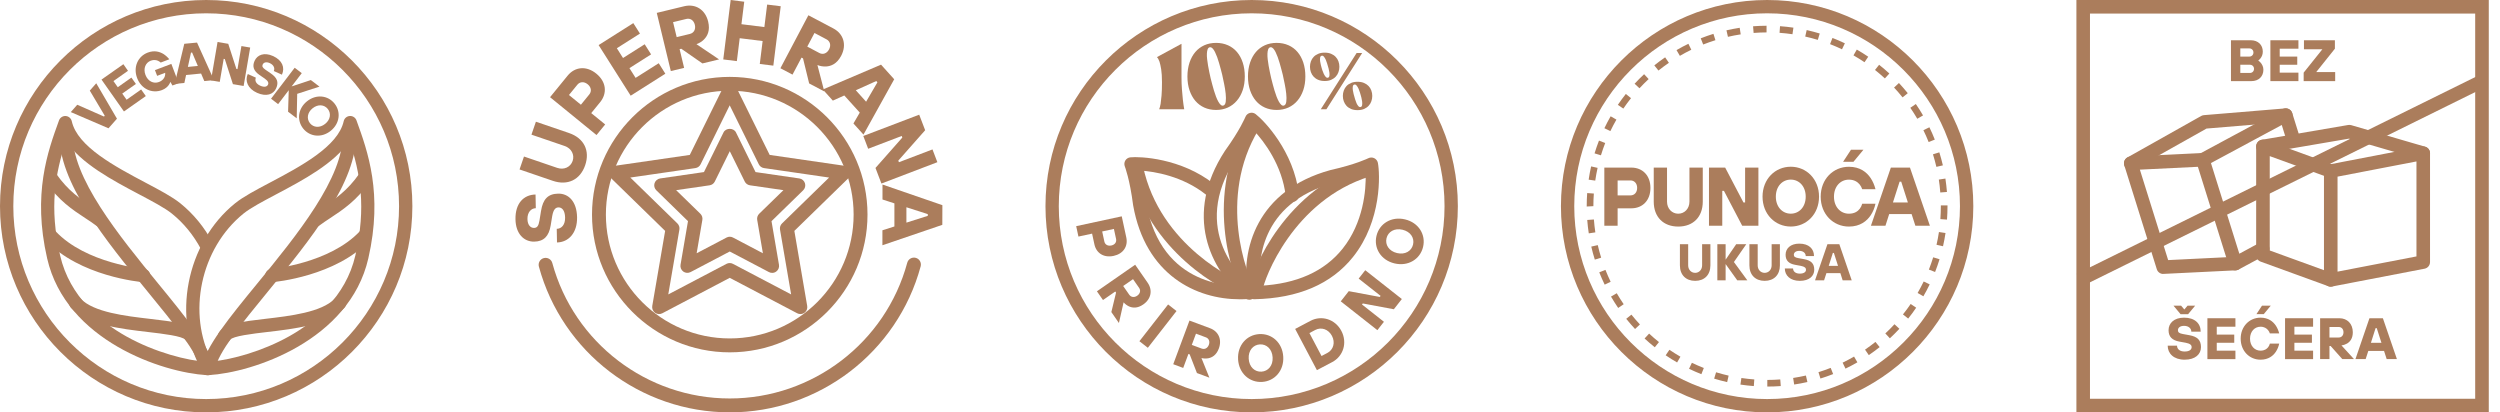 <svg width="194" height="32" viewBox="0 0 194 32" fill="none" xmlns="http://www.w3.org/2000/svg">
<path d="M5.494 8.698L5.995 8.129L8.071 9.044L8.128 8.98L6.968 7.031L7.469 6.462L9.076 9.211L8.419 9.956L5.494 8.698Z" fill="#AB7D5C"/>
<path d="M7.877 6.176L9.574 4.982L9.932 5.495L8.804 6.291L9.139 6.768L10.197 6.021L10.547 6.515L9.487 7.262L9.824 7.739L10.952 6.942L11.315 7.455L9.618 8.649L7.877 6.176Z" fill="#AB7D5C"/>
<path d="M13.233 6.367L13.212 6.375C13.182 6.456 13.142 6.532 13.087 6.609C12.994 6.736 12.83 6.891 12.567 6.991C11.804 7.281 10.966 6.912 10.642 6.059C10.317 5.207 10.699 4.373 11.46 4.083C11.988 3.881 12.402 4.019 12.69 4.193C12.856 4.301 13.004 4.435 13.138 4.6L12.472 4.855C12.41 4.8 12.34 4.753 12.262 4.717C12.128 4.658 11.929 4.621 11.7 4.708C11.297 4.861 11.098 5.313 11.288 5.813C11.479 6.318 11.927 6.518 12.33 6.365C12.616 6.257 12.735 6.081 12.788 5.928C12.818 5.839 12.828 5.741 12.82 5.648L12.194 5.886L12.024 5.442L13.297 4.959L13.865 6.452L13.38 6.636L13.231 6.369L13.233 6.367Z" fill="#AB7D5C"/>
<path d="M14.301 3.398L15.29 3.304L16.607 6.219L15.854 6.291L15.604 5.707L14.441 5.818L14.306 6.439L13.553 6.511L14.299 3.402L14.301 3.398ZM15.353 5.12L14.908 4.076L14.821 4.085L14.579 5.192L15.353 5.118V5.12Z" fill="#AB7D5C"/>
<path d="M16.882 3.258L17.712 3.4L18.343 5.349L18.428 5.364L18.734 3.574L19.415 3.69L18.906 6.672L18.074 6.53L17.444 4.581L17.359 4.566L17.052 6.354L16.371 6.237L16.882 3.258Z" fill="#AB7D5C"/>
<path d="M19.857 6.026C19.757 6.246 19.857 6.499 20.192 6.649C20.527 6.8 20.726 6.723 20.798 6.566C20.86 6.429 20.809 6.286 20.537 6.093L20.139 5.82C19.687 5.508 19.558 5.16 19.755 4.723C19.967 4.25 20.506 4.043 21.18 4.346C21.91 4.672 22.126 5.245 21.878 5.796L21.248 5.512C21.345 5.296 21.244 5.037 20.932 4.897C20.652 4.772 20.457 4.848 20.385 5.008C20.323 5.145 20.37 5.251 20.605 5.415L21.004 5.688C21.511 6.034 21.642 6.378 21.43 6.851C21.218 7.324 20.675 7.529 19.946 7.203C19.22 6.876 18.989 6.276 19.227 5.743L19.857 6.028V6.026Z" fill="#AB7D5C"/>
<path d="M22.866 5.258L23.417 5.676L22.63 6.706L24.121 6.212L24.791 6.723L23.063 7.281L23.025 9.181L22.355 8.67L22.407 6.999L21.582 8.081L21.033 7.661L22.866 5.258Z" fill="#AB7D5C"/>
<path d="M23.824 7.86C24.537 7.289 25.447 7.396 25.958 8.034C26.469 8.672 26.373 9.582 25.663 10.153C24.953 10.723 24.041 10.617 23.529 9.979C23.018 9.34 23.114 8.428 23.824 7.86ZM25.23 9.614C25.652 9.277 25.706 8.791 25.436 8.454C25.167 8.117 24.679 8.064 24.259 8.401C23.837 8.738 23.784 9.226 24.053 9.561C24.323 9.898 24.81 9.951 25.23 9.614Z" fill="#AB7D5C"/>
<path d="M16 32C7.177 32 0 24.823 0 16C0 7.177 7.177 0 16 0C24.823 0 32 7.177 32 16C32 24.823 24.823 32 16 32ZM16 1.033C7.745 1.033 1.033 7.748 1.033 16C1.033 24.252 7.748 30.967 16 30.967C24.252 30.967 30.967 24.252 30.967 16C30.967 7.748 24.252 1.033 16 1.033Z" fill="#AB7D5C"/>
<path d="M16.169 29.111C15.986 29.111 15.817 29.014 15.723 28.857C13.299 24.719 14.432 18.848 18.249 15.771C18.873 15.268 19.836 14.757 20.951 14.168C23.305 12.923 26.235 11.372 26.671 9.406C26.72 9.181 26.913 9.016 27.142 9.001C27.369 8.986 27.583 9.124 27.662 9.34C28.536 11.745 29.732 15.037 28.582 20.051C27.117 26.441 19.607 28.914 16.201 29.109C16.19 29.109 16.179 29.109 16.171 29.109M27.121 10.921C25.976 12.677 23.501 13.985 21.437 15.077C20.413 15.62 19.448 16.129 18.9 16.57C15.552 19.273 14.493 24.356 16.461 28.051C18.016 27.898 20.374 27.256 22.453 26.089C24.383 25.003 26.839 23.035 27.577 19.818C28.438 16.061 27.959 13.461 27.121 10.921Z" fill="#AB7D5C"/>
<path d="M16.172 29.111C16.144 29.111 16.117 29.111 16.089 29.105C15.807 29.061 15.616 28.795 15.661 28.513C15.913 26.948 17.792 24.653 19.97 21.994C22.978 18.32 26.719 13.75 26.59 10.352C26.579 10.068 26.802 9.828 27.086 9.815C27.379 9.811 27.61 10.028 27.623 10.312C27.767 14.1 24.049 18.64 20.77 22.647C18.774 25.084 16.891 27.385 16.681 28.677C16.641 28.931 16.42 29.111 16.172 29.111Z" fill="#AB7D5C"/>
<path d="M24.472 17.605C24.315 17.605 24.16 17.533 24.059 17.4C23.887 17.171 23.934 16.848 24.163 16.677C24.451 16.46 24.752 16.263 25.064 16.057C25.989 15.449 26.947 14.821 27.885 13.474C28.048 13.241 28.37 13.183 28.604 13.345C28.837 13.508 28.894 13.83 28.731 14.064C27.679 15.574 26.589 16.288 25.63 16.92C25.338 17.113 25.053 17.3 24.782 17.502C24.689 17.572 24.58 17.605 24.472 17.605Z" fill="#AB7D5C"/>
<path d="M21.095 21.898C20.83 21.898 20.605 21.695 20.582 21.425C20.558 21.141 20.768 20.891 21.053 20.867C21.097 20.863 25.583 20.448 27.933 17.936C28.128 17.729 28.455 17.716 28.662 17.913C28.87 18.108 28.881 18.435 28.686 18.643C26.06 21.446 21.339 21.879 21.14 21.896C21.125 21.896 21.11 21.896 21.095 21.896" fill="#AB7D5C"/>
<path d="M17.429 26.594C17.327 26.594 17.225 26.564 17.134 26.5C16.901 26.337 16.841 26.017 17.005 25.782C17.475 25.105 18.775 24.954 20.574 24.744C22.521 24.517 24.943 24.235 25.976 23.181C26.175 22.978 26.502 22.973 26.705 23.173C26.909 23.372 26.913 23.699 26.712 23.902C25.424 25.217 22.911 25.51 20.693 25.769C19.643 25.892 18.056 26.076 17.851 26.371C17.749 26.515 17.59 26.592 17.427 26.592" fill="#AB7D5C"/>
<path d="M16.07 29.111C16.07 29.111 16.049 29.111 16.041 29.111C12.635 28.914 5.125 26.443 3.659 20.053C2.509 15.039 3.706 11.748 4.579 9.343C4.658 9.126 4.872 8.988 5.099 9.003C5.328 9.018 5.519 9.184 5.57 9.408C6.007 11.377 8.936 12.925 11.29 14.172C12.403 14.761 13.368 15.271 13.992 15.775C15.01 16.596 15.856 17.627 16.505 18.836C16.639 19.088 16.546 19.4 16.293 19.536C16.041 19.671 15.729 19.576 15.593 19.326C15.01 18.238 14.253 17.313 13.343 16.579C12.796 16.138 11.831 15.627 10.806 15.086C8.743 13.994 6.268 12.685 5.122 10.929C4.285 13.47 3.805 16.072 4.666 19.826C5.404 23.046 7.86 25.014 9.79 26.098C12.015 27.347 14.562 27.996 16.1 28.085C16.384 28.102 16.603 28.346 16.586 28.63C16.571 28.904 16.342 29.116 16.07 29.116" fill="#AB7D5C"/>
<path d="M16.068 29.111C15.82 29.111 15.599 28.931 15.559 28.677C15.351 27.385 13.466 25.084 11.47 22.647C8.191 18.641 4.473 14.102 4.617 10.312C4.628 10.025 4.865 9.805 5.152 9.816C5.438 9.826 5.659 10.066 5.648 10.352C5.519 13.75 9.262 18.32 12.267 21.994C14.443 24.653 16.325 26.948 16.575 28.513C16.619 28.795 16.429 29.061 16.146 29.105C16.119 29.109 16.091 29.111 16.064 29.111" fill="#AB7D5C"/>
<path d="M7.766 17.605C7.658 17.605 7.55 17.572 7.456 17.502C7.185 17.298 6.901 17.111 6.608 16.92C5.647 16.291 4.559 15.576 3.507 14.064C3.344 13.828 3.401 13.508 3.634 13.345C3.87 13.181 4.19 13.241 4.353 13.474C5.291 14.821 6.249 15.451 7.174 16.057C7.486 16.261 7.787 16.46 8.076 16.677C8.305 16.848 8.349 17.171 8.179 17.4C8.078 17.535 7.923 17.605 7.766 17.605Z" fill="#AB7D5C"/>
<path d="M11.144 21.898C11.13 21.898 11.115 21.898 11.1 21.898C10.9 21.881 6.177 21.448 3.554 18.645C3.359 18.437 3.369 18.11 3.577 17.915C3.785 17.72 4.112 17.731 4.307 17.938C6.657 20.45 11.142 20.865 11.187 20.869C11.471 20.893 11.681 21.145 11.658 21.427C11.634 21.697 11.41 21.9 11.144 21.9" fill="#AB7D5C"/>
<path d="M14.809 26.594C14.646 26.594 14.485 26.518 14.385 26.373C14.181 26.078 12.593 25.894 11.543 25.771C9.325 25.512 6.811 25.22 5.522 23.905C5.323 23.701 5.327 23.374 5.53 23.175C5.734 22.976 6.061 22.978 6.26 23.183C7.293 24.238 9.715 24.52 11.662 24.747C13.46 24.957 14.761 25.107 15.231 25.784C15.395 26.017 15.335 26.339 15.102 26.503C15.013 26.564 14.909 26.596 14.807 26.596" fill="#AB7D5C"/>
<path d="M56.627 31.998C49.719 31.998 43.63 27.348 41.818 20.69C41.739 20.403 41.909 20.106 42.197 20.029C42.484 19.952 42.781 20.12 42.858 20.407C44.541 26.598 50.204 30.921 56.627 30.921C63.051 30.921 68.724 26.59 70.403 20.387C70.481 20.1 70.779 19.93 71.065 20.009C71.352 20.087 71.52 20.383 71.443 20.671C69.638 27.342 63.546 32 56.627 32" fill="#AB7D5C"/>
<path d="M56.627 27.342C50.735 27.342 45.94 22.546 45.94 16.654C45.94 10.761 50.735 5.966 56.627 5.966C62.52 5.966 67.318 10.761 67.318 16.654C67.318 22.546 62.522 27.342 56.627 27.342ZM56.627 7.041C51.328 7.041 47.017 11.352 47.017 16.651C47.017 21.951 51.328 26.262 56.627 26.262C61.927 26.262 66.241 21.951 66.241 16.651C66.241 11.352 61.929 7.041 56.627 7.041Z" fill="#AB7D5C"/>
<path d="M43.203 17.757C43.575 17.751 43.863 17.445 43.852 16.881C43.84 16.317 43.604 16.09 43.338 16.094C43.106 16.098 42.942 16.262 42.852 16.766L42.732 17.498C42.595 18.332 42.197 18.737 41.46 18.75C40.664 18.766 40.02 18.153 40.001 17.016C39.978 15.789 40.629 15.112 41.558 15.094L41.578 16.156C41.213 16.163 40.921 16.474 40.93 16.999C40.938 17.47 41.175 17.691 41.441 17.687C41.673 17.682 41.79 17.547 41.863 17.114L41.982 16.379C42.131 15.448 42.522 15.041 43.318 15.026C44.115 15.012 44.758 15.63 44.781 16.859C44.803 18.08 44.119 18.797 43.223 18.815L43.203 17.753V17.757Z" fill="#AB7D5C"/>
<path d="M40.316 13.152L40.661 12.146L43.236 13.026C43.769 13.21 44.276 12.962 44.437 12.488C44.599 12.017 44.351 11.513 43.816 11.329L41.241 10.449L41.586 9.445L44.161 10.325C45.318 10.721 45.798 11.692 45.41 12.822C45.023 13.953 44.048 14.426 42.893 14.03L40.319 13.15L40.316 13.152Z" fill="#AB7D5C"/>
<path d="M42.684 7.543L44.048 5.871C44.615 5.176 45.504 5.085 46.276 5.716C47.048 6.346 47.138 7.233 46.572 7.928L45.88 8.777L46.962 9.657L46.289 10.48L42.686 7.543H42.684ZM45.729 7.328C45.92 7.096 45.891 6.773 45.603 6.539C45.314 6.304 44.993 6.342 44.803 6.574L44.152 7.372L45.079 8.127L45.729 7.328Z" fill="#AB7D5C"/>
<path d="M46.453 3.499L49.145 1.794L49.66 2.606L47.867 3.743L48.346 4.501L50.028 3.435L50.525 4.22L48.844 5.287L49.322 6.043L51.118 4.906L51.631 5.72L48.941 7.426L46.453 3.499Z" fill="#AB7D5C"/>
<path d="M50.965 1L53.095 0.484C53.966 0.274 54.727 0.739 54.953 1.674C55.123 2.378 54.891 2.803 54.621 3.072C54.46 3.227 54.272 3.347 54.046 3.429L55.8 4.61L54.508 4.922L52.867 3.782L52.737 3.813L53.088 5.267L52.055 5.514L50.965 0.998V1ZM53.544 2.63C53.834 2.559 54.006 2.287 53.92 1.924C53.834 1.564 53.555 1.398 53.263 1.469L52.23 1.719L52.511 2.88L53.544 2.632V2.63Z" fill="#AB7D5C"/>
<path d="M56.7 0L57.753 0.133L57.536 1.878L59.315 2.099L59.531 0.354L60.584 0.484L60.011 5.094L58.959 4.964L59.18 3.185L57.401 2.964L57.18 4.742L56.125 4.612L56.7 0Z" fill="#AB7D5C"/>
<path d="M62.728 1.183L64.668 2.207C65.46 2.626 65.723 3.479 65.274 4.331C64.936 4.97 64.48 5.136 64.1 5.16C63.877 5.169 63.655 5.136 63.432 5.048L63.965 7.096L62.79 6.474L62.315 4.532L62.198 4.47L61.499 5.791L60.559 5.295L62.731 1.183H62.728ZM63.584 4.114C63.848 4.254 64.16 4.163 64.334 3.833C64.509 3.504 64.407 3.196 64.144 3.057L63.204 2.559L62.644 3.616L63.584 4.114Z" fill="#AB7D5C"/>
<path d="M68.368 5.017L69.39 6.151L67.006 10.445L66.227 9.582L66.718 8.737L65.517 7.408L64.628 7.808L63.852 6.945L68.368 5.017ZM67.209 7.894L68.087 6.388L67.999 6.288L66.411 7.005L67.209 7.892V7.894Z" fill="#AB7D5C"/>
<path d="M71.33 8.899L71.792 10.106L69.708 12.464L69.757 12.588L72.361 11.595L72.739 12.586L68.399 14.243L67.937 13.033L70.02 10.675L69.974 10.551L67.37 11.544L66.992 10.553L71.33 8.899Z" fill="#AB7D5C"/>
<path d="M73.129 15.921L73.124 17.448L68.475 19.032V17.87L69.406 17.574V15.782L68.481 15.481V14.32L73.129 15.921ZM70.337 17.277L71.996 16.749V16.616L70.337 16.083V17.277Z" fill="#AB7D5C"/>
<path d="M59.918 21.175C59.831 21.175 59.745 21.155 59.668 21.113L56.629 19.516L53.589 21.113C53.408 21.208 53.189 21.192 53.023 21.073C52.857 20.951 52.775 20.748 52.809 20.547L53.388 17.162L50.931 14.767C50.782 14.623 50.731 14.411 50.793 14.214C50.858 14.019 51.026 13.878 51.229 13.847L54.627 13.353L56.146 10.274C56.328 9.907 56.931 9.907 57.111 10.274L58.63 13.353L62.028 13.847C62.231 13.875 62.399 14.019 62.464 14.214C62.526 14.409 62.475 14.623 62.326 14.767L59.869 17.162L60.449 20.547C60.484 20.748 60.4 20.954 60.234 21.073C60.141 21.142 60.028 21.177 59.918 21.177M56.629 18.37C56.715 18.37 56.801 18.39 56.878 18.432L59.201 19.653L58.759 17.065C58.728 16.89 58.787 16.711 58.913 16.587L60.794 14.756L58.197 14.38C58.022 14.353 57.869 14.245 57.792 14.086L56.631 11.732L55.469 14.086C55.392 14.245 55.239 14.355 55.065 14.38L52.468 14.756L54.348 16.587C54.474 16.711 54.534 16.89 54.503 17.065L54.06 19.653L56.383 18.432C56.463 18.39 56.547 18.37 56.633 18.37" fill="#AB7D5C"/>
<path d="M62.111 24.371C62.024 24.371 61.938 24.351 61.861 24.309L56.627 21.56L51.396 24.309C51.215 24.406 50.996 24.389 50.83 24.269C50.664 24.148 50.582 23.944 50.615 23.743L51.615 17.917L47.381 13.791C47.235 13.648 47.182 13.433 47.244 13.238C47.308 13.044 47.477 12.902 47.68 12.871L53.528 12.022L56.145 6.722C56.326 6.355 56.93 6.353 57.109 6.722L59.726 12.022L65.575 12.871C65.778 12.9 65.946 13.044 66.01 13.238C66.074 13.433 66.021 13.648 65.873 13.791L61.642 17.917L62.639 23.743C62.675 23.944 62.591 24.15 62.425 24.269C62.332 24.338 62.219 24.371 62.108 24.371M56.625 20.412C56.711 20.412 56.797 20.432 56.875 20.474L61.392 22.847L60.529 17.817C60.498 17.642 60.558 17.463 60.684 17.339L64.338 13.778L59.288 13.044C59.113 13.019 58.961 12.909 58.883 12.749L56.625 8.173L54.367 12.749C54.289 12.909 54.137 13.019 53.962 13.044L48.912 13.778L52.566 17.339C52.692 17.463 52.752 17.642 52.721 17.817L51.858 22.847L56.375 20.474C56.455 20.432 56.539 20.412 56.625 20.412Z" fill="#AB7D5C"/>
<path d="M91.684 3.393V5.994C91.684 6.322 91.695 6.636 91.718 6.935C91.741 7.234 91.765 7.499 91.79 7.733C91.82 8 91.854 8.248 91.896 8.481H89.951C89.994 8.382 90.03 8.24 90.064 8.057C90.089 7.9 90.112 7.684 90.136 7.412C90.159 7.141 90.17 6.797 90.17 6.382C90.17 5.966 90.148 5.631 90.108 5.378C90.066 5.124 90.023 4.929 89.977 4.787C89.919 4.621 89.852 4.503 89.777 4.433L91.684 3.398V3.393Z" fill="#AB7D5C"/>
<path d="M95.286 3.51C95.559 3.633 95.795 3.807 95.988 4.034C96.181 4.261 96.331 4.534 96.437 4.857C96.543 5.179 96.596 5.538 96.596 5.932C96.596 6.327 96.543 6.677 96.435 6.995C96.327 7.313 96.176 7.586 95.979 7.815C95.784 8.044 95.551 8.221 95.277 8.346C95.004 8.471 94.702 8.532 94.369 8.532C94.036 8.532 93.729 8.471 93.455 8.348C93.184 8.225 92.951 8.051 92.757 7.824C92.564 7.597 92.414 7.323 92.306 7.005C92.198 6.685 92.144 6.327 92.144 5.934C92.144 5.542 92.2 5.181 92.306 4.859C92.414 4.537 92.564 4.263 92.757 4.036C92.951 3.809 93.184 3.635 93.455 3.512C93.729 3.389 94.032 3.328 94.369 3.328C94.707 3.328 95.012 3.389 95.286 3.512M94.064 6.53C94.106 6.693 94.151 6.859 94.202 7.022C94.251 7.186 94.304 7.342 94.361 7.493C94.418 7.642 94.478 7.773 94.539 7.883C94.6 7.994 94.664 8.078 94.73 8.136C94.793 8.195 94.861 8.212 94.931 8.193C95.035 8.159 95.097 8.057 95.118 7.883C95.139 7.712 95.137 7.506 95.112 7.266C95.086 7.026 95.048 6.776 94.993 6.511C94.938 6.248 94.889 6.008 94.842 5.796C94.808 5.663 94.772 5.519 94.73 5.359C94.688 5.202 94.645 5.043 94.598 4.886C94.554 4.73 94.503 4.577 94.45 4.428C94.395 4.28 94.34 4.151 94.284 4.038C94.227 3.926 94.168 3.835 94.106 3.767C94.045 3.699 93.979 3.665 93.913 3.665C93.892 3.665 93.875 3.667 93.862 3.671C93.793 3.692 93.742 3.745 93.71 3.832C93.678 3.919 93.661 4.03 93.655 4.159C93.648 4.291 93.655 4.437 93.674 4.598C93.693 4.759 93.716 4.927 93.746 5.096C93.775 5.268 93.807 5.436 93.843 5.605C93.879 5.773 93.913 5.928 93.945 6.07C93.983 6.212 94.022 6.365 94.064 6.528" fill="#AB7D5C"/>
<path d="M99.985 3.51C100.259 3.633 100.494 3.807 100.687 4.034C100.88 4.261 101.031 4.534 101.137 4.857C101.243 5.179 101.296 5.538 101.296 5.932C101.296 6.327 101.243 6.677 101.134 6.995C101.026 7.313 100.874 7.586 100.678 7.815C100.483 8.044 100.25 8.221 99.977 8.346C99.703 8.471 99.402 8.532 99.069 8.532C98.736 8.532 98.428 8.471 98.155 8.348C97.883 8.225 97.65 8.051 97.457 7.824C97.264 7.597 97.113 7.323 97.005 7.005C96.897 6.685 96.842 6.327 96.842 5.934C96.842 5.542 96.897 5.181 97.005 4.859C97.113 4.537 97.264 4.263 97.457 4.036C97.65 3.809 97.883 3.635 98.155 3.512C98.426 3.389 98.731 3.328 99.069 3.328C99.406 3.328 99.711 3.389 99.985 3.512M98.763 6.53C98.806 6.693 98.85 6.859 98.901 7.022C98.95 7.186 99.003 7.342 99.06 7.493C99.118 7.642 99.177 7.773 99.238 7.883C99.3 7.994 99.364 8.078 99.429 8.136C99.493 8.195 99.561 8.212 99.631 8.193C99.735 8.159 99.796 8.057 99.817 7.883C99.839 7.712 99.837 7.506 99.811 7.266C99.786 7.026 99.747 6.776 99.692 6.511C99.637 6.248 99.588 6.008 99.542 5.796C99.508 5.663 99.472 5.519 99.429 5.359C99.387 5.202 99.344 5.043 99.298 4.886C99.253 4.73 99.202 4.577 99.149 4.428C99.094 4.28 99.039 4.151 98.984 4.038C98.927 3.926 98.867 3.835 98.806 3.767C98.744 3.699 98.678 3.665 98.613 3.665C98.591 3.665 98.577 3.667 98.562 3.671C98.492 3.692 98.441 3.745 98.409 3.832C98.377 3.919 98.36 4.03 98.354 4.159C98.348 4.291 98.354 4.437 98.373 4.598C98.392 4.759 98.415 4.927 98.445 5.096C98.475 5.268 98.507 5.436 98.543 5.605C98.579 5.773 98.613 5.928 98.645 6.07C98.683 6.212 98.721 6.365 98.763 6.528" fill="#AB7D5C"/>
<path d="M103.296 4.176C103.436 4.235 103.557 4.316 103.65 4.416C103.746 4.515 103.818 4.632 103.864 4.763C103.913 4.897 103.936 5.035 103.936 5.181C103.936 5.328 103.913 5.465 103.864 5.599C103.818 5.733 103.746 5.849 103.65 5.951C103.555 6.053 103.436 6.133 103.296 6.195C103.154 6.257 102.988 6.286 102.797 6.286C102.607 6.286 102.439 6.257 102.295 6.195C102.151 6.136 102.034 6.053 101.939 5.951C101.845 5.849 101.775 5.733 101.726 5.599C101.678 5.465 101.654 5.328 101.654 5.181C101.654 5.035 101.678 4.897 101.726 4.763C101.773 4.63 101.845 4.513 101.939 4.416C102.032 4.316 102.151 4.235 102.295 4.176C102.439 4.114 102.607 4.085 102.797 4.085C102.988 4.085 103.154 4.114 103.296 4.176ZM102.615 5.453C102.645 5.546 102.681 5.639 102.725 5.731C102.768 5.822 102.817 5.898 102.872 5.962C102.927 6.023 102.986 6.047 103.054 6.03C103.116 6.008 103.152 5.957 103.162 5.877C103.173 5.796 103.171 5.707 103.158 5.61C103.145 5.512 103.126 5.415 103.099 5.319C103.071 5.224 103.052 5.154 103.039 5.113C103.027 5.073 103.007 5.005 102.98 4.912C102.954 4.819 102.918 4.725 102.878 4.632C102.836 4.539 102.787 4.46 102.732 4.394C102.677 4.331 102.615 4.307 102.554 4.329C102.492 4.346 102.454 4.394 102.441 4.477C102.428 4.56 102.428 4.651 102.441 4.751C102.454 4.85 102.473 4.946 102.498 5.041C102.524 5.135 102.543 5.205 102.554 5.251C102.566 5.292 102.587 5.359 102.615 5.453ZM105.273 4.114H105.703L102.929 8.479H102.492L105.273 4.114ZM104.278 7.026C104.327 6.893 104.397 6.778 104.49 6.676C104.583 6.577 104.702 6.496 104.846 6.437C104.988 6.375 105.156 6.346 105.347 6.346C105.538 6.346 105.705 6.375 105.845 6.437C105.987 6.496 106.106 6.577 106.201 6.676C106.297 6.776 106.369 6.893 106.416 7.026C106.464 7.16 106.488 7.3 106.488 7.444C106.488 7.588 106.464 7.728 106.416 7.862C106.369 7.996 106.297 8.112 106.201 8.214C106.106 8.316 105.987 8.396 105.845 8.458C105.705 8.517 105.538 8.547 105.347 8.547C105.156 8.547 104.988 8.517 104.846 8.458C104.702 8.396 104.585 8.316 104.49 8.214C104.397 8.112 104.327 7.994 104.278 7.862C104.229 7.731 104.206 7.591 104.206 7.444C104.206 7.298 104.229 7.16 104.278 7.026ZM105.162 7.718C105.19 7.813 105.224 7.909 105.264 8.002C105.306 8.095 105.353 8.174 105.408 8.235C105.463 8.297 105.523 8.32 105.589 8.303C105.65 8.286 105.688 8.237 105.701 8.153C105.714 8.07 105.714 7.979 105.701 7.877C105.688 7.777 105.669 7.68 105.646 7.582C105.62 7.484 105.603 7.415 105.589 7.374C105.576 7.332 105.555 7.264 105.527 7.166C105.497 7.069 105.461 6.971 105.419 6.876C105.374 6.78 105.326 6.698 105.268 6.632C105.213 6.566 105.154 6.543 105.09 6.564C105.029 6.581 104.99 6.632 104.978 6.717C104.965 6.802 104.965 6.895 104.98 6.997C104.995 7.098 105.016 7.198 105.041 7.296C105.069 7.393 105.088 7.465 105.101 7.51C105.113 7.552 105.133 7.62 105.16 7.716" fill="#AB7D5C"/>
<path d="M97.129 32C88.306 32 81.129 24.823 81.129 16C81.129 7.177 88.306 0 97.129 0C105.952 0 113.129 7.177 113.129 16C113.129 24.823 105.952 32 97.129 32ZM97.129 1.033C88.876 1.033 82.162 7.748 82.162 16C82.162 24.252 88.876 30.967 97.129 30.967C105.381 30.967 112.096 24.252 112.096 16C112.096 7.748 105.381 1.033 97.129 1.033Z" fill="#AB7D5C"/>
<path d="M87.047 16.787L87.401 18.428C87.548 19.111 87.172 19.695 86.415 19.858C85.658 20.021 85.073 19.646 84.926 18.963L84.746 18.129L83.686 18.358L83.512 17.55L87.047 16.787ZM85.698 18.744C85.747 18.971 85.957 19.111 86.241 19.05C86.523 18.991 86.657 18.776 86.608 18.547L86.439 17.765L85.529 17.962L85.698 18.744Z" fill="#AB7D5C"/>
<path d="M88.088 20.543L89.06 21.943C89.456 22.515 89.335 23.198 88.718 23.625C88.258 23.947 87.882 23.896 87.611 23.777C87.454 23.703 87.312 23.601 87.191 23.461L86.828 25.065L86.241 24.216L86.606 22.706L86.546 22.621L85.592 23.283L85.121 22.605L88.088 20.543ZM87.632 22.872C87.766 23.063 88.012 23.111 88.249 22.946C88.487 22.78 88.529 22.532 88.396 22.341L87.923 21.663L87.159 22.193L87.63 22.872H87.632Z" fill="#AB7D5C"/>
<path d="M90.644 23.626L88.418 26.479L89.072 26.989L91.297 24.136L90.644 23.626Z" fill="#AB7D5C"/>
<path d="M92.303 24.876L93.9 25.47C94.553 25.714 94.841 26.344 94.581 27.046C94.385 27.574 94.048 27.745 93.76 27.803C93.588 27.832 93.414 27.828 93.232 27.784L93.849 29.309L92.882 28.948L92.32 27.5L92.222 27.463L91.817 28.552L91.043 28.263L92.303 24.876ZM93.257 27.05C93.476 27.131 93.705 27.029 93.806 26.759C93.908 26.488 93.8 26.261 93.582 26.18L92.808 25.892L92.483 26.764L93.257 27.052V27.05Z" fill="#AB7D5C"/>
<path d="M96.076 27.888C96.011 26.8 96.742 25.985 97.716 25.926C98.689 25.866 99.516 26.587 99.58 27.675C99.646 28.764 98.914 29.578 97.941 29.637C96.965 29.697 96.142 28.976 96.074 27.888M98.755 27.726C98.717 27.082 98.28 26.694 97.763 26.725C97.247 26.757 96.859 27.194 96.899 27.839C96.938 28.484 97.376 28.872 97.892 28.84C98.407 28.81 98.795 28.371 98.755 27.729" fill="#AB7D5C"/>
<path d="M100.504 25.525L101.692 24.897C102.555 24.443 103.607 24.764 104.09 25.678C104.572 26.592 104.243 27.642 103.38 28.098L102.192 28.723L100.504 25.525ZM103.007 27.387C103.465 27.145 103.636 26.588 103.359 26.062C103.081 25.536 102.523 25.364 102.067 25.604L101.611 25.845L102.551 27.627L103.007 27.385V27.387Z" fill="#AB7D5C"/>
<path d="M104.043 23.385L104.664 22.594L107.072 23.044L107.135 22.961L105.432 21.62L105.943 20.969L108.783 23.205L108.162 23.998L105.752 23.548L105.691 23.629L107.394 24.971L106.883 25.62L104.043 23.385Z" fill="#AB7D5C"/>
<path d="M108.217 20.441C107.157 20.189 106.588 19.251 106.815 18.303C107.04 17.353 107.969 16.772 109.029 17.024C110.09 17.277 110.658 18.212 110.431 19.162C110.206 20.112 109.277 20.691 108.217 20.441ZM108.838 17.828C108.211 17.678 107.712 17.985 107.593 18.488C107.473 18.99 107.78 19.487 108.408 19.637C109.038 19.788 109.534 19.48 109.653 18.978C109.774 18.475 109.466 17.977 108.838 17.828Z" fill="#AB7D5C"/>
<path d="M97.336 23.222C97.086 23.222 96.87 23.041 96.827 22.793C96.234 19.343 97.555 14.759 103.239 13.198C105.224 12.755 106.172 12.282 106.183 12.278C106.327 12.206 106.497 12.204 106.641 12.274C106.785 12.344 106.889 12.477 106.923 12.634C107.088 13.459 107.252 17.118 104.989 19.947C103.309 22.047 100.738 23.147 97.347 23.22H97.336V23.222ZM105.973 13.485C105.453 13.68 104.632 13.947 103.487 14.201C97.68 15.799 97.606 20.467 97.784 22.174C100.626 22.026 102.776 21.061 104.183 19.304C105.797 17.285 106.019 14.74 105.973 13.485Z" fill="#AB7D5C"/>
<path d="M97.476 22.937C97.457 22.937 97.438 22.937 97.417 22.933C97.132 22.901 96.929 22.645 96.963 22.363C97.135 20.857 99.832 14.611 106.006 12.702C106.28 12.617 106.568 12.77 106.653 13.043C106.738 13.315 106.585 13.605 106.312 13.69C100.324 15.542 98.076 21.716 97.989 22.481C97.96 22.744 97.737 22.939 97.476 22.939" fill="#AB7D5C"/>
<path d="M96.194 23.224C92.834 23.224 88.894 21.351 87.931 15.93C87.674 13.911 87.29 12.925 87.286 12.914C87.227 12.764 87.242 12.594 87.324 12.456C87.407 12.318 87.551 12.227 87.71 12.21C88.429 12.132 91.647 12.255 94.209 14.282C94.433 14.458 94.469 14.783 94.293 15.008C94.117 15.23 93.793 15.271 93.568 15.092C91.776 13.676 89.596 13.3 88.467 13.236C88.614 13.771 88.802 14.613 88.951 15.775C90.122 22.352 95.706 22.255 96.813 22.168C97.095 22.148 97.345 22.358 97.369 22.643C97.39 22.927 97.178 23.175 96.894 23.198C96.665 23.215 96.431 23.226 96.194 23.226" fill="#AB7D5C"/>
<path d="M96.584 23.031C96.55 23.031 96.514 23.026 96.478 23.02C94.993 22.71 89.023 19.451 87.691 13.124C87.632 12.846 87.812 12.573 88.09 12.513C88.37 12.454 88.643 12.634 88.701 12.912C89.992 19.046 95.935 21.852 96.688 22.009C96.968 22.068 97.146 22.339 97.089 22.619C97.038 22.863 96.824 23.031 96.584 23.031Z" fill="#AB7D5C"/>
<path d="M96.943 23.258C96.83 23.258 96.716 23.222 96.621 23.145C93.887 20.959 91.836 16.651 95.051 11.714C96.243 10.066 96.637 9.082 96.644 9.073C96.703 8.923 96.828 8.808 96.983 8.766C97.138 8.721 97.305 8.753 97.433 8.85C98.046 9.311 100.413 11.724 100.797 15.097C100.828 15.381 100.625 15.635 100.343 15.669C100.056 15.701 99.804 15.497 99.772 15.215C99.501 12.838 98.099 10.969 97.286 10.119C97.026 10.609 96.589 11.353 95.901 12.303C92.258 17.902 96.4 21.65 97.267 22.343C97.49 22.522 97.526 22.846 97.348 23.069C97.246 23.196 97.096 23.262 96.945 23.262" fill="#AB7D5C"/>
<path d="M96.859 22.952C96.698 22.952 96.537 22.876 96.437 22.734C95.565 21.493 93.438 15.033 96.793 9.504C96.94 9.26 97.258 9.183 97.502 9.33C97.746 9.478 97.824 9.796 97.676 10.04C94.424 15.4 96.84 21.508 97.283 22.138C97.447 22.371 97.391 22.694 97.158 22.857C97.067 22.921 96.963 22.95 96.861 22.95" fill="#AB7D5C"/>
<path d="M124.496 13.005H126.591C127.462 13.005 128.074 13.617 128.074 14.585C128.074 15.552 127.462 16.165 126.591 16.165H125.527V17.518H124.496V13.007V13.005ZM126.527 15.163C126.817 15.163 127.043 14.943 127.043 14.582C127.043 14.222 126.817 14.002 126.527 14.002H125.527V15.161H126.527V15.163Z" fill="#AB7D5C"/>
<path d="M128.33 13.005H129.361V15.648C129.361 16.197 129.75 16.583 130.232 16.583C130.715 16.583 131.101 16.197 131.101 15.648V13.005H132.135V15.648C132.135 16.833 131.392 17.582 130.232 17.582C129.073 17.582 128.33 16.835 128.33 15.648V13.005Z" fill="#AB7D5C"/>
<path d="M132.617 13.005H133.873L135.292 15.712H135.42V13.005H136.452V17.516H135.194L133.777 14.809H133.648V17.516H132.617V13.005Z" fill="#AB7D5C"/>
<path d="M136.773 15.259C136.773 13.899 137.747 12.938 138.964 12.938C140.181 12.938 141.157 13.899 141.157 15.259C141.157 16.619 140.183 17.58 138.964 17.58C137.745 17.58 136.773 16.619 136.773 15.259ZM140.123 15.259C140.123 14.454 139.609 13.937 138.964 13.937C138.319 13.937 137.805 14.452 137.805 15.259C137.805 16.066 138.319 16.581 138.964 16.581C139.609 16.581 140.123 16.066 140.123 15.259Z" fill="#AB7D5C"/>
<path d="M145.538 15.808C145.468 16.137 145.344 16.433 145.171 16.698C144.881 17.142 144.353 17.582 143.476 17.582C142.259 17.582 141.285 16.621 141.285 15.261C141.285 13.901 142.259 12.941 143.476 12.941C144.347 12.941 144.861 13.372 145.158 13.812C145.331 14.07 145.455 14.36 145.538 14.681H144.507C144.462 14.546 144.398 14.422 144.308 14.313C144.153 14.125 143.894 13.94 143.476 13.94C142.831 13.94 142.316 14.454 142.316 15.261C142.316 16.068 142.831 16.583 143.476 16.583C143.913 16.583 144.172 16.395 144.321 16.196C144.404 16.087 144.469 15.957 144.507 15.81H145.538V15.808ZM143.638 11.619H144.603L143.83 12.554H143.025L143.638 11.619Z" fill="#AB7D5C"/>
<path d="M146.731 13.005H148.213L149.759 17.516H148.632L148.341 16.613H146.601L146.311 17.516H145.184L146.731 13.005ZM148.051 15.712L147.536 14.1H147.408L146.892 15.712H148.051Z" fill="#AB7D5C"/>
<path d="M130.361 18.948H131.002V20.593C131.002 20.934 131.243 21.173 131.544 21.173C131.845 21.173 132.084 20.932 132.084 20.593V18.948H132.727V20.593C132.727 21.331 132.266 21.794 131.544 21.794C130.822 21.794 130.361 21.329 130.361 20.593V18.948Z" fill="#AB7D5C"/>
<path d="M133.266 18.948H133.908V20.151L134.73 18.948H135.512L134.551 20.332L135.593 21.754H134.811L133.908 20.492V21.754H133.266V18.948Z" fill="#AB7D5C"/>
<path d="M135.754 18.948H136.397V20.593C136.397 20.934 136.636 21.173 136.937 21.173C137.238 21.173 137.479 20.932 137.479 20.593V18.948H138.12V20.593C138.12 21.331 137.658 21.794 136.937 21.794C136.215 21.794 135.754 21.329 135.754 20.593V18.948Z" fill="#AB7D5C"/>
<path d="M139.142 20.832C139.142 21.056 139.324 21.233 139.663 21.233C140.003 21.233 140.146 21.092 140.146 20.932C140.146 20.791 140.05 20.691 139.745 20.631L139.303 20.55C138.801 20.458 138.562 20.212 138.562 19.768C138.562 19.286 138.938 18.906 139.625 18.906C140.366 18.906 140.767 19.307 140.767 19.869H140.125C140.125 19.649 139.941 19.467 139.625 19.467C139.339 19.467 139.202 19.608 139.202 19.768C139.202 19.909 139.283 19.982 139.544 20.029L139.986 20.11C140.547 20.21 140.786 20.451 140.786 20.932C140.786 21.412 140.406 21.794 139.663 21.794C138.92 21.794 138.502 21.374 138.502 20.832H139.142Z" fill="#AB7D5C"/>
<path d="M141.809 18.948H142.731L143.694 21.756H142.991L142.812 21.195H141.73L141.548 21.756H140.846L141.809 18.948ZM142.631 20.633L142.31 19.63H142.229L141.909 20.633H142.631Z" fill="#AB7D5C"/>
<path d="M137.129 32C128.305 32 121.129 24.822 121.129 16C121.129 7.178 128.305 0 137.129 0C145.953 0 153.129 7.178 153.129 16C153.129 24.822 145.949 32 137.129 32ZM137.129 1.033C128.875 1.033 122.162 7.748 122.162 16C122.162 24.252 128.875 30.967 137.129 30.967C145.383 30.967 152.093 24.252 152.093 16C152.093 7.748 145.381 1.033 137.129 1.033Z" fill="#AB7D5C"/>
<path d="M137.143 29.999V29.483C137.476 29.483 137.816 29.47 138.149 29.444L138.187 29.959C137.841 29.984 137.489 29.997 137.143 29.997M136.097 29.959C135.751 29.933 135.401 29.895 135.057 29.843L135.132 29.333C135.465 29.382 135.803 29.419 136.133 29.444L136.097 29.959ZM139.227 29.839L139.148 29.329C139.485 29.278 139.819 29.214 140.139 29.141L140.254 29.645C139.919 29.722 139.575 29.788 139.227 29.839ZM134.028 29.651C133.691 29.575 133.351 29.485 133.018 29.382L133.168 28.889C133.49 28.987 133.817 29.075 134.141 29.148L134.028 29.651ZM141.266 29.374L141.112 28.881C141.433 28.782 141.753 28.669 142.062 28.547L142.252 29.028C141.93 29.156 141.599 29.271 141.266 29.374ZM132.028 29.037C131.708 28.91 131.385 28.772 131.069 28.618L131.291 28.152C131.596 28.3 131.908 28.434 132.216 28.556L132.028 29.037ZM143.211 28.607L142.987 28.142C143.288 27.997 143.587 27.837 143.875 27.67L144.133 28.116C143.835 28.289 143.523 28.454 143.211 28.605M130.143 28.127C129.841 27.954 129.543 27.766 129.256 27.57L129.547 27.143C129.822 27.331 130.11 27.51 130.401 27.679L130.143 28.127ZM145.019 27.557L144.727 27.132C145.005 26.942 145.276 26.739 145.536 26.532L145.861 26.936C145.59 27.151 145.308 27.36 145.019 27.557ZM128.413 26.948C128.142 26.733 127.875 26.504 127.619 26.267L127.971 25.887C128.217 26.116 128.475 26.338 128.736 26.545L128.413 26.948ZM146.653 26.252L146.301 25.875C146.548 25.646 146.785 25.407 147.011 25.161L147.392 25.514C147.157 25.768 146.907 26.015 146.653 26.255M126.88 25.531C126.643 25.277 126.413 25.01 126.195 24.739L126.598 24.416C126.808 24.677 127.03 24.933 127.258 25.178L126.88 25.531ZM148.075 24.721L147.669 24.399C147.883 24.134 148.083 23.861 148.269 23.588L148.696 23.878C148.504 24.162 148.295 24.446 148.075 24.721ZM125.571 23.897C125.375 23.609 125.187 23.312 125.014 23.014L125.46 22.755C125.627 23.043 125.808 23.329 125.998 23.607L125.571 23.897ZM149.253 22.992L148.807 22.734C148.974 22.446 149.132 22.145 149.279 21.843L149.744 22.068C149.593 22.381 149.428 22.693 149.253 22.992ZM124.523 22.089C124.371 21.775 124.231 21.453 124.102 21.133L124.583 20.942C124.705 21.252 124.841 21.564 124.986 21.865L124.523 22.089ZM150.163 21.107L149.682 20.919C149.804 20.603 149.917 20.283 150.015 19.967L150.509 20.118C150.406 20.447 150.291 20.78 150.163 21.107ZM123.757 20.146C123.652 19.813 123.56 19.471 123.483 19.136L123.987 19.021C124.062 19.346 124.149 19.672 124.25 19.995L123.757 20.146ZM150.778 19.108L150.274 18.995C150.349 18.667 150.413 18.336 150.462 18.005L150.972 18.082C150.921 18.423 150.855 18.769 150.778 19.108ZM123.289 18.109C123.236 17.768 123.197 17.418 123.169 17.07L123.686 17.031C123.712 17.364 123.748 17.701 123.799 18.032L123.289 18.109ZM151.087 17.042L150.573 17.003C150.596 16.672 150.609 16.333 150.609 15.996V15.94H151.126V15.996C151.126 16.346 151.113 16.698 151.087 17.042ZM123.129 16.026V15.998C123.129 15.66 123.142 15.317 123.165 14.982L123.682 15.018C123.658 15.342 123.646 15.673 123.646 15.998L123.129 16.026ZM150.566 14.937C150.543 14.601 150.502 14.264 150.453 13.935L150.963 13.856C151.013 14.198 151.055 14.546 151.083 14.896L150.566 14.937ZM123.791 14.016L123.28 13.942C123.33 13.598 123.394 13.252 123.471 12.913L123.974 13.026C123.9 13.352 123.84 13.685 123.791 14.016ZM150.263 12.947C150.186 12.62 150.097 12.293 149.998 11.975L150.492 11.822C150.594 12.152 150.688 12.492 150.767 12.832L150.263 12.949V12.947ZM124.233 12.052L123.737 11.901C123.84 11.568 123.955 11.235 124.081 10.91L124.564 11.098C124.442 11.41 124.331 11.73 124.233 12.05M149.663 11.023C149.539 10.713 149.403 10.404 149.255 10.103L149.721 9.877C149.872 10.188 150.015 10.511 150.141 10.833L149.663 11.023ZM124.965 10.173L124.5 9.949C124.649 9.635 124.813 9.324 124.986 9.023L125.435 9.281C125.268 9.571 125.11 9.87 124.965 10.173ZM148.781 9.215C148.615 8.929 148.431 8.643 148.241 8.365L148.668 8.072C148.865 8.361 149.055 8.657 149.228 8.956L148.781 9.217V9.215ZM125.971 8.427L125.544 8.137C125.738 7.85 125.945 7.569 126.163 7.293L126.568 7.616C126.357 7.88 126.156 8.154 125.971 8.427ZM147.639 7.556C147.43 7.295 147.208 7.039 146.979 6.794L147.357 6.441C147.594 6.695 147.825 6.962 148.043 7.231L147.639 7.556ZM127.224 6.849L126.844 6.499C127.081 6.243 127.329 5.993 127.583 5.758L127.935 6.136C127.691 6.362 127.452 6.604 127.224 6.849ZM146.266 6.085C146.019 5.858 145.76 5.636 145.5 5.429L145.82 5.026C146.091 5.241 146.358 5.47 146.614 5.705L146.266 6.085ZM128.697 5.476L128.375 5.073C128.646 4.855 128.928 4.644 129.214 4.449L129.506 4.874C129.231 5.062 128.96 5.265 128.697 5.474M144.686 4.829C144.409 4.641 144.121 4.462 143.83 4.296L144.089 3.847C144.39 4.02 144.689 4.206 144.975 4.402L144.686 4.829ZM130.358 4.334L130.098 3.888C130.399 3.713 130.708 3.546 131.02 3.397L131.246 3.86C130.945 4.005 130.646 4.165 130.358 4.334ZM142.938 3.826C142.637 3.681 142.325 3.546 142.013 3.425L142.199 2.944C142.524 3.07 142.848 3.209 143.162 3.36L142.938 3.826ZM132.167 3.454L131.977 2.974C132.301 2.846 132.632 2.728 132.963 2.626L133.117 3.119C132.799 3.217 132.478 3.331 132.167 3.454ZM141.061 3.094C140.741 2.997 140.414 2.91 140.085 2.837L140.199 2.333C140.538 2.408 140.878 2.5 141.211 2.6L141.061 3.096V3.094ZM134.088 2.857L133.973 2.353C134.31 2.276 134.656 2.21 135 2.156L135.079 2.667C134.746 2.718 134.413 2.78 134.088 2.857ZM139.095 2.656C138.766 2.607 138.426 2.57 138.093 2.547L138.13 2.032C138.478 2.058 138.828 2.094 139.169 2.146L139.095 2.658V2.656ZM136.08 2.553L136.039 2.039C136.388 2.013 136.738 1.998 137.084 1.998V2.515C136.753 2.515 136.413 2.53 136.08 2.556" fill="#AB7D5C"/>
<path d="M168.938 26.826C168.938 27.079 169.141 27.278 169.526 27.278C169.911 27.278 170.071 27.12 170.071 26.938C170.071 26.78 169.963 26.666 169.617 26.599L169.119 26.508C168.552 26.404 168.28 26.127 168.28 25.623C168.28 25.08 168.706 24.65 169.483 24.65C170.32 24.65 170.774 25.102 170.774 25.738H170.047C170.047 25.489 169.839 25.286 169.483 25.286C169.16 25.286 169.007 25.444 169.007 25.625C169.007 25.783 169.098 25.866 169.392 25.92L169.889 26.01C170.523 26.123 170.796 26.395 170.796 26.938C170.796 27.481 170.365 27.912 169.526 27.912C168.687 27.912 168.213 27.436 168.213 26.824H168.938V26.826ZM168.665 23.722H169.255L169.504 24.016L169.753 23.722H170.343L169.798 24.38H169.21L168.665 23.722Z" fill="#AB7D5C"/>
<path d="M171.295 24.695H173.469V25.353H172.02V25.965H173.378V26.599H172.02V27.211H173.469V27.869H171.295V24.695Z" fill="#AB7D5C"/>
<path d="M176.866 26.666C176.817 26.898 176.732 27.105 176.609 27.291C176.406 27.605 176.034 27.912 175.417 27.912C174.56 27.912 173.877 27.237 173.877 26.281C173.877 25.325 174.56 24.65 175.417 24.65C176.029 24.65 176.39 24.953 176.6 25.262C176.721 25.444 176.808 25.647 176.866 25.874H176.142C176.111 25.779 176.066 25.693 176.001 25.617C175.893 25.485 175.711 25.353 175.417 25.353C174.965 25.353 174.602 25.716 174.602 26.281C174.602 26.846 174.965 27.211 175.417 27.211C175.726 27.211 175.906 27.079 176.012 26.939C176.07 26.861 176.116 26.77 176.142 26.666H176.866ZM175.53 23.72H176.211L175.666 24.378H175.099L175.53 23.72Z" fill="#AB7D5C"/>
<path d="M177.32 24.695H179.496V25.353H178.045V25.965H179.405V26.599H178.045V27.211H179.496V27.869H177.32V24.695Z" fill="#AB7D5C"/>
<path d="M180.041 24.695H181.536C182.148 24.695 182.578 25.126 182.578 25.783C182.578 26.276 182.358 26.521 182.135 26.657C182.003 26.733 181.858 26.785 181.696 26.802L182.669 27.866H181.763L180.856 26.848H180.766V27.866H180.041V24.695ZM181.49 26.19C181.696 26.19 181.854 26.036 181.854 25.783C181.854 25.53 181.696 25.375 181.49 25.375H180.766V26.19H181.49Z" fill="#AB7D5C"/>
<path d="M183.869 24.695H184.912L186 27.866H185.206L185.002 27.233H183.78L183.575 27.866H182.783L183.869 24.695ZM184.799 26.599L184.436 25.465H184.345L183.984 26.599H184.799Z" fill="#AB7D5C"/>
<path d="M173.123 3.124H174.663C175.23 3.124 175.593 3.485 175.593 4.008C175.593 4.24 175.507 4.406 175.42 4.521C175.37 4.588 175.312 4.644 175.251 4.687V4.709C175.325 4.759 175.388 4.813 175.442 4.882C175.537 5.005 175.639 5.172 175.639 5.412C175.639 5.933 175.275 6.295 174.709 6.295H173.123V3.124ZM174.551 4.391C174.732 4.391 174.866 4.255 174.866 4.073C174.866 3.891 174.732 3.757 174.551 3.757H173.848V4.391H174.551ZM174.596 5.661C174.778 5.661 174.912 5.525 174.912 5.343C174.912 5.161 174.778 5.025 174.596 5.025H173.848V5.659H174.596V5.661Z" fill="#AB7D5C"/>
<path d="M176.182 3.124H178.358V3.779H176.906V4.391H178.267V5.025H176.906V5.637H178.358V6.295H176.182V3.124Z" fill="#AB7D5C"/>
<path d="M178.764 5.637L180.215 3.824H178.787V3.124H181.188V3.779L179.739 5.592H181.21V6.295H178.764V5.637Z" fill="#AB7D5C"/>
<path d="M193.129 31.998H161.129V0H193.129V32V31.998ZM162.182 30.944H192.075V1.053H162.182V30.947V30.944Z" fill="#AB7D5C"/>
<path d="M192.411 5.816L161.152 21.251L161.615 22.188L192.873 6.753L192.411 5.816Z" fill="#AB7D5C"/>
<path d="M180.868 22.245C180.744 22.245 180.628 22.201 180.53 22.124C180.409 22.024 180.34 21.875 180.34 21.717V13.275C180.34 13.022 180.519 12.805 180.768 12.758L187.945 11.376C188.101 11.345 188.259 11.386 188.38 11.486C188.501 11.585 188.57 11.735 188.57 11.892V20.335C188.57 20.588 188.393 20.804 188.144 20.852L180.965 22.234C180.933 22.24 180.9 22.243 180.868 22.243M181.393 13.707V21.079L187.517 19.898V12.528L181.393 13.707Z" fill="#AB7D5C"/>
<path d="M180.866 22.245C180.806 22.245 180.745 22.234 180.685 22.212L175.426 20.302C175.219 20.227 175.078 20.03 175.078 19.807V11.362C175.078 11.192 175.162 11.029 175.303 10.932C175.444 10.832 175.625 10.809 175.785 10.867L181.046 12.777C181.318 12.877 181.459 13.177 181.36 13.452C181.26 13.725 180.959 13.867 180.685 13.768L176.132 12.115V19.437L181.046 21.222C181.318 21.321 181.459 21.624 181.36 21.896C181.284 22.111 181.081 22.242 180.866 22.242" fill="#AB7D5C"/>
<path d="M188.045 12.418C187.995 12.418 187.945 12.412 187.897 12.396L182.278 10.759L175.696 11.884C175.404 11.934 175.135 11.741 175.088 11.453C175.038 11.168 175.231 10.895 175.516 10.846L182.219 9.699C182.297 9.686 182.38 9.691 182.455 9.712L188.192 11.384C188.471 11.466 188.631 11.758 188.551 12.037C188.484 12.267 188.274 12.418 188.045 12.418Z" fill="#AB7D5C"/>
<path d="M173.458 20.984C173.391 20.984 173.324 20.971 173.261 20.945C173.114 20.886 173.004 20.765 172.956 20.614L170.434 12.554C170.358 12.314 170.467 12.053 170.687 11.934L177.124 8.47C177.265 8.395 177.429 8.386 177.574 8.447C177.719 8.505 177.832 8.626 177.879 8.778L178.392 10.417C178.479 10.696 178.325 10.99 178.046 11.077C177.767 11.163 177.473 11.01 177.386 10.731L177.064 9.699L171.57 12.654L173.772 19.688L175.333 18.849C175.589 18.71 175.909 18.808 176.047 19.063C176.186 19.318 176.088 19.638 175.833 19.777L173.709 20.919C173.631 20.96 173.545 20.982 173.458 20.982" fill="#AB7D5C"/>
<path d="M167.869 21.259C167.637 21.259 167.434 21.109 167.367 20.889L164.845 12.831C164.795 12.675 164.823 12.507 164.916 12.373C165.009 12.239 165.158 12.156 165.32 12.148L170.912 11.873C171.195 11.858 171.451 12.083 171.463 12.373C171.479 12.665 171.254 12.911 170.964 12.924L166.054 13.164L168.249 20.183L173.434 19.928C173.715 19.915 173.97 20.138 173.983 20.428C174.001 20.718 173.776 20.966 173.484 20.979L167.894 21.254C167.884 21.254 167.875 21.254 167.869 21.254" fill="#AB7D5C"/>
<path d="M165.349 13.201C165.163 13.201 164.986 13.104 164.888 12.933C164.746 12.68 164.834 12.357 165.09 12.215L170.811 9C170.876 8.964 170.949 8.942 171.025 8.935L177.33 8.412C177.624 8.386 177.877 8.605 177.899 8.892C177.923 9.182 177.709 9.437 177.421 9.461L171.226 9.976L165.607 13.134C165.524 13.179 165.436 13.201 165.349 13.201Z" fill="#AB7D5C"/>
</svg>
